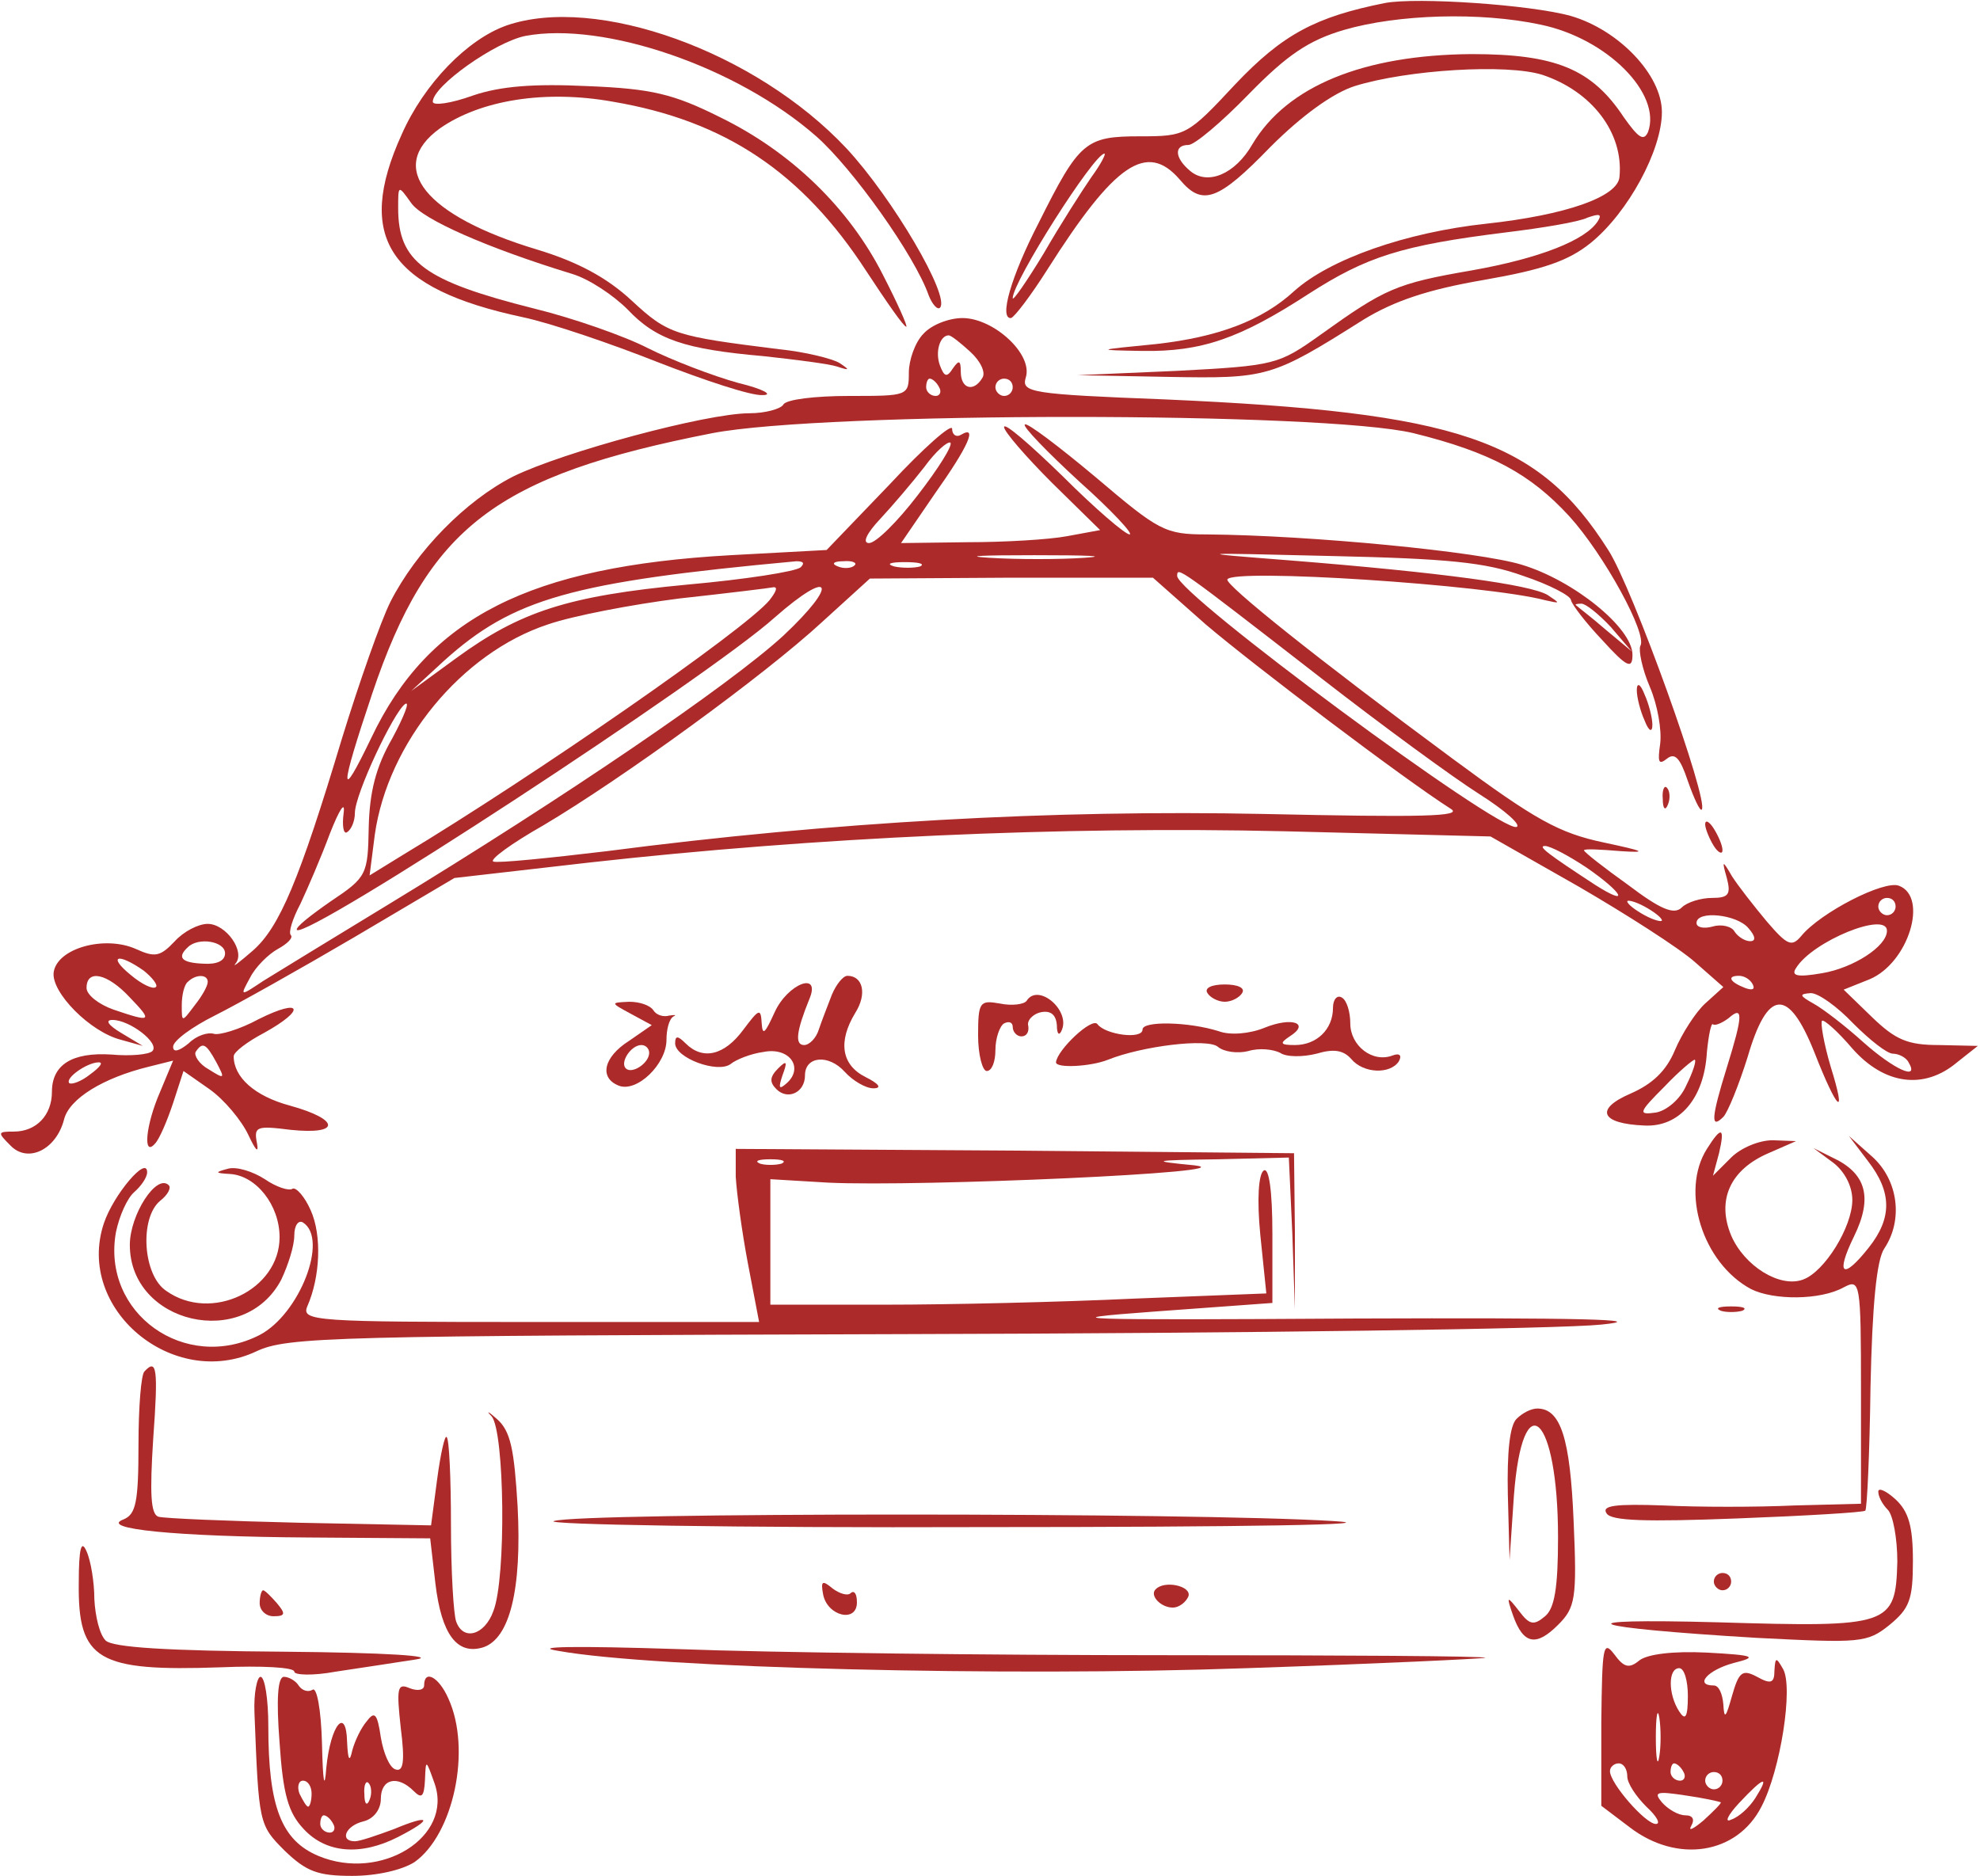 <?xml version="1.0" encoding="UTF-8"?> <svg xmlns="http://www.w3.org/2000/svg" width="305" height="289" viewBox="0 0 305 289" fill="none"><path d="M213.332 0.466C202.665 2.6 197.599 5.266 190.265 13C182.932 20.866 182.665 21 175.599 21C167.199 21 166.265 21.8 159.999 34.333C155.732 42.6 153.865 49.133 155.732 49C156.265 48.866 158.799 45.533 161.332 41.533C171.732 25.133 176.665 21.8 181.732 27.666C185.199 31.8 187.599 31 195.732 22.6C200.532 17.8 205.332 14.333 208.665 13.266C216.799 10.733 232.132 9.8 237.599 11.533C245.199 14.066 250.132 20.466 249.465 27.266C249.199 30.333 241.199 33.133 228.932 34.466C216.532 35.8 204.799 39.933 199.332 44.866C194.399 49.4 187.599 51.933 178.132 53C168.665 53.933 168.665 53.933 175.999 54.066C185.065 54.2 190.932 52.2 201.599 45.266C210.532 39.533 215.865 37.8 231.999 35.8C237.465 35.133 243.199 34.2 244.532 33.533C246.399 32.866 246.799 33 246.132 34.066C244.265 37 237.199 39.8 226.665 41.666C215.065 43.666 213.332 44.466 203.465 51.533C196.932 56.2 196.399 56.333 181.332 57.133L165.999 57.8L179.999 58.066C195.199 58.333 195.865 58.2 209.999 49.266C214.799 46.333 219.999 44.6 228.532 43.133C237.732 41.533 241.599 40.2 245.065 37.4C250.799 32.733 255.999 23.133 255.999 17.266C255.999 11.533 249.332 4.6 241.999 2.466C235.865 0.733 218.265 -0.467 213.332 0.466ZM237.332 3.8C247.599 5.933 255.999 14.466 253.865 20.333C253.199 21.8 252.399 21.266 250.132 18.066C245.199 10.6 239.599 8.333 226.665 8.333C209.999 8.466 198.265 13.266 192.932 22.2C190.265 26.866 185.999 28.6 183.332 26.333C180.932 24.333 180.799 22.333 183.065 22.333C183.999 22.333 188.132 18.866 192.399 14.466C198.265 8.466 201.599 6.2 207.065 4.6C215.332 2.2 227.999 1.8 237.332 3.8ZM168.132 27.266C166.665 29.4 163.332 34.6 160.799 39C158.132 43.4 155.999 46.466 155.999 45.933C155.999 43.4 168.532 23.666 170.132 23.666C170.399 23.666 169.599 25.266 168.132 27.266Z" fill="#AC2B2A"></path><path d="M78 3.933C72 6.067 65.334 12.867 61.867 20.733C54.667 36.6 59.867 44.467 80.534 48.867C84.934 49.8 94.267 53 101.334 55.8C108.534 58.6 115.734 61 117.467 60.867C119.2 60.867 117.6 59.933 113.734 59C109.867 57.933 103.6 55.533 99.867 53.667C96.267 51.8 88.267 49 82.267 47.533C65.334 43.267 61.334 40.333 61.334 32.067C61.334 28.467 61.334 28.467 63.334 31.267C65.067 33.8 75.067 38.2 88.134 42.2C90.8 43 94.534 45.533 96.667 47.667C101.067 52.333 105.467 53.8 117.6 54.867C122.534 55.4 127.734 56.067 128.934 56.467C130.934 57.133 130.934 57 129.334 55.933C128.267 55.267 124 54.2 120 53.8C104 51.8 102.934 51.533 97.334 46.333C93.467 42.733 88.934 40.333 82.8 38.467C65.467 33.267 59.467 25.8 67.734 19.8C74 15.4 84 13.8 94.4 15.667C111.734 18.6 123.6 26.6 133.467 41.8C136.534 46.467 139.2 50.333 139.6 50.333C139.867 50.333 138.267 46.733 136 42.333C130.8 32.067 121.867 23.4 110.934 18.067C103.734 14.467 100.4 13.667 90.534 13.267C82.267 12.867 77.067 13.267 72.8 14.733C69.467 15.933 66.667 16.333 66.667 15.667C66.667 13.267 76.267 6.467 80.934 5.533C93.067 3.267 113.6 10.333 125.734 21C131.334 25.933 140.934 39.4 143.067 45.533C143.6 46.867 144.4 47.8 144.8 47.4C146.4 45.667 137.467 30.467 130.4 22.867C116.4 7.933 91.867 -0.867 78 3.933Z" fill="#AC2B2A"></path><path d="M142.266 51.4C140.933 52.733 139.999 55.533 139.999 57.4C139.999 61 139.866 61 130.799 61C125.599 61 121.066 61.533 120.666 62.333C120.266 63 117.866 63.666 115.466 63.666C108.799 63.666 86.666 69.666 79.066 73.4C71.733 77.133 64.133 84.866 60.133 92.733C58.666 95.666 55.333 105.133 52.666 113.8C46.133 135.533 43.066 142.866 38.933 146.466C36.933 148.2 35.733 149.133 36.266 148.466C37.866 146.6 34.799 142.333 31.999 142.333C30.533 142.333 28.266 143.533 26.933 145C24.666 147.4 23.866 147.533 20.933 146.2C16.133 144.066 8.799 146.066 8.266 149.8C7.866 152.866 13.866 159 18.666 160.2L21.999 161.133L18.666 159.133C16.666 157.933 16.133 157.133 17.333 157.133C19.999 157.133 24.666 160.733 23.466 161.933C22.933 162.466 20.133 162.733 17.199 162.466C11.066 162.066 7.999 164.066 7.999 168.2C7.999 171.8 5.599 174.333 2.133 174.333C-0.401 174.333 -0.401 174.466 1.599 176.466C4.266 179.266 8.666 177.133 9.866 172.466C10.666 169.266 15.866 166.066 22.933 164.333L26.666 163.4L24.666 168.2C22.399 173.4 21.999 178.333 23.866 176.2C24.533 175.533 25.733 172.733 26.666 169.933L28.266 165L32.266 167.8C34.533 169.4 37.199 172.6 38.266 174.866C39.333 177.133 39.866 177.8 39.599 176.2C39.066 173.533 39.466 173.4 44.799 174.066C52.533 174.866 52.399 172.466 44.666 170.333C39.199 168.866 35.999 165.933 35.999 162.733C35.999 162.066 38.133 160.466 40.666 159.133C47.199 155.533 46.533 153.666 39.866 157C36.933 158.6 33.733 159.533 32.933 159.266C31.999 159 30.266 159.533 29.066 160.733C27.599 161.933 26.666 162.2 26.666 161.266C26.666 160.333 29.599 158.2 33.066 156.466C36.533 154.733 46.266 149.266 54.666 144.333L69.999 135.266L90.933 132.866C125.599 129 163.333 127.266 197.866 128.066L229.599 128.866L243.199 136.6C250.533 140.866 258.666 146.066 261.066 148.2L265.466 152.066L262.666 154.6C261.199 155.933 259.066 159.266 257.999 161.8C256.666 165 254.533 167 251.199 168.466C245.599 170.866 246.533 173.133 253.333 173.4C258.666 173.666 262.533 169.266 262.933 162.066C263.199 159.4 263.599 157.533 263.866 157.8C264.133 158.066 265.199 157.666 266.266 156.866C268.533 154.866 268.533 156.333 265.999 164.466C263.599 172.2 263.466 174.066 265.466 172.066C266.133 171.4 267.866 167.133 269.199 162.866C272.266 152.333 275.466 152.066 279.466 162.066C283.066 171.266 284.533 172.466 281.999 164.333C280.933 160.733 280.399 157.533 280.666 157.266C280.933 157 283.066 158.866 285.333 161.533C290.266 167.133 296.399 167.933 301.466 163.666L304.666 161.133L298.666 161C293.866 161 291.999 160.2 288.399 156.733L283.999 152.466L287.999 150.866C293.999 148.333 297.066 138.2 292.533 136.466C290.266 135.533 280.399 140.6 277.466 144.2C275.999 145.933 275.333 145.666 272.133 141.933C270.133 139.533 267.733 136.466 266.799 135C265.333 132.466 265.199 132.466 265.999 135.266C266.666 137.8 266.266 138.333 263.733 138.333C261.999 138.333 259.866 139 259.066 139.8C257.866 141 255.733 140.066 250.799 136.333C247.066 133.666 243.999 131.266 243.999 131C243.999 130.733 246.533 130.866 249.733 131.133C253.866 131.4 253.333 131.133 247.066 129.8C240.133 128.333 236.533 126.333 223.733 116.866C202.799 101.4 188.666 90.066 189.066 89.266C189.866 87.533 228.933 90.066 237.999 92.466C240.399 93 240.399 93 238.399 91.666C235.733 90.066 221.999 88.2 198.666 86.333C183.333 85.133 183.466 85.133 205.333 85.666C222.799 86.066 228.799 86.6 234.666 88.733C238.666 90.066 241.999 91.8 241.999 92.466C242.133 93.133 244.266 95.933 246.799 98.6C250.666 102.866 251.466 103.133 251.466 100.866C251.466 96.733 242.399 89.4 234.399 87C227.866 85 201.999 82.466 185.866 82.333C179.466 82.333 178.533 81.8 168.799 73.533C163.066 68.733 158.133 65 157.866 65.4C157.466 65.666 161.333 69.666 166.266 74.2C171.199 78.6 174.666 82.333 173.999 82.333C173.333 82.333 168.666 78.333 163.733 73.4C158.666 68.466 154.666 65 154.666 65.8C154.666 66.466 157.999 70.333 161.999 74.333L169.466 81.666L164.399 82.6C161.599 83.133 154.666 83.533 149.066 83.533L138.799 83.666L143.999 76.066C149.199 68.733 150.666 65.4 147.999 67C147.333 67.4 146.666 67 146.666 66.066C146.666 65.133 142.266 69 137.066 74.6L127.333 84.733L112.533 85.533C81.599 87.266 65.999 95.133 57.199 113.666C52.266 123.933 52.266 121.933 57.333 106.866C65.999 81.133 76.399 73.266 109.733 66.733C127.066 63.4 203.866 63.4 217.733 66.733C229.599 69.666 235.733 73 241.733 79.533C247.066 85.4 253.866 97.8 252.666 99.533C252.399 100.2 252.933 103 254.133 105.8C255.333 108.6 255.999 112.466 255.733 114.6C255.333 117.4 255.466 117.933 256.799 116.866C257.999 115.933 258.799 116.733 259.999 120.333C260.933 123 261.866 125 262.133 124.733C263.333 123.533 251.466 90.466 247.733 84.733C236.933 67.666 224.666 63.533 179.466 61.533C158.799 60.733 157.333 60.466 157.999 58.2C159.199 54.6 153.066 49 148.266 49C146.133 49 143.466 50.066 142.266 51.4ZM149.466 54.2C151.066 55.666 151.866 57.4 151.333 58.2C149.999 60.466 147.999 59.933 147.999 57.266C147.999 55.533 147.733 55.4 146.799 56.733C145.866 58.2 145.466 58.066 144.799 56.333C143.999 54.2 144.799 51.666 146.133 51.666C146.533 51.666 147.999 52.866 149.466 54.2ZM144.666 59.666C145.066 60.333 144.799 61 144.133 61C143.333 61 142.666 60.333 142.666 59.666C142.666 58.866 142.933 58.333 143.199 58.333C143.599 58.333 144.266 58.866 144.666 59.666ZM155.999 59.666C155.999 60.333 155.466 61 154.666 61C153.999 61 153.333 60.333 153.333 59.666C153.333 58.866 153.999 58.333 154.666 58.333C155.466 58.333 155.999 58.866 155.999 59.666ZM141.333 76.333C138.266 80.333 134.933 83.666 133.866 83.666C132.799 83.666 133.466 82.2 135.599 79.933C137.466 77.933 140.533 74.333 142.399 71.933C144.133 69.533 145.999 67.933 146.399 68.2C146.799 68.6 144.533 72.2 141.333 76.333ZM167.066 85.933C163.199 86.2 156.666 86.2 152.399 85.933C148.133 85.666 151.333 85.533 159.333 85.533C167.466 85.533 170.933 85.666 167.066 85.933ZM123.333 87.4C122.533 88.066 114.799 89.266 105.866 90.066C87.466 91.8 80.133 94.2 70.266 101.4L63.333 106.466L68.399 101.8C79.066 92.2 87.999 89.666 122.666 86.466C123.733 86.466 123.999 86.733 123.333 87.4ZM131.599 87.133C131.199 87.533 129.999 87.666 129.066 87.266C127.999 86.866 128.399 86.466 129.866 86.466C131.333 86.333 132.133 86.733 131.599 87.133ZM141.733 87.266C140.799 87.533 138.933 87.533 137.733 87.266C136.399 86.866 137.199 86.6 139.333 86.6C141.599 86.6 142.533 86.866 141.733 87.266ZM203.333 104.333C212.933 111.8 223.866 119.8 227.866 122.333C231.866 124.866 234.399 127.133 233.599 127.4C230.933 128.2 181.333 91.533 181.333 88.733C181.333 87.266 181.333 87.266 203.333 104.333ZM185.733 96.2C192.933 102.333 216.133 119.933 223.466 124.6C225.466 125.8 219.066 125.933 194.666 125.4C162.266 124.733 128.266 126.6 93.466 131.133C84.533 132.2 76.666 133 75.999 132.733C75.333 132.466 78.799 129.933 83.733 127.133C95.866 119.933 117.733 104.066 126.666 95.8L133.999 89.133L155.733 89H177.599L185.733 96.2ZM118.533 92.466C114.799 97 82.266 119.533 62.133 131.666L56.933 134.866L57.733 128.6C59.733 114.466 71.066 100.6 84.399 96.2C88.266 94.866 97.333 93.133 104.666 92.2C111.999 91.4 118.533 90.6 119.199 90.466C119.866 90.466 119.466 91.266 118.533 92.466ZM120.666 97.933C112.399 105.533 86.933 122.866 59.733 139.4C51.199 144.6 42.666 149.8 40.533 151.133C36.933 153.533 36.933 153.533 38.533 150.6C39.333 149 41.333 147 42.799 146.2C44.266 145.4 45.199 144.466 44.799 144.066C44.399 143.666 45.066 141.533 46.266 139.266C47.333 137 49.466 132.066 50.799 128.466C52.266 124.733 53.199 123.266 52.933 125.266C52.666 127.266 52.933 128.6 53.466 128.2C54.133 127.8 54.666 126.466 54.666 125.266C54.666 122.333 60.666 109.666 62.399 108.466C63.199 107.933 62.266 110.333 60.399 113.8C57.866 118.2 56.933 122.066 56.799 127.4C56.666 134.733 56.533 135.133 50.933 138.866C47.866 141 45.466 142.866 45.733 143.266C47.333 144.733 108.933 104.466 119.333 95.133C128.133 87.4 129.333 89.8 120.666 97.933ZM248.133 96.6L251.333 100.333L247.333 97C245.199 95.133 243.066 93.533 242.799 93.266C242.533 93.133 242.799 93 243.599 93C244.266 93 246.266 94.6 248.133 96.6ZM244.399 133.666C249.999 137.533 251.199 139.8 245.733 136.333C238.399 131.533 236.799 130.333 237.999 130.333C238.799 130.333 241.599 131.8 244.399 133.666ZM255.999 141.8C255.999 142.066 254.799 141.8 253.333 141C251.866 140.2 250.666 139.266 250.666 138.866C250.666 138.6 251.866 138.866 253.333 139.666C254.799 140.466 255.999 141.4 255.999 141.8ZM291.999 139.666C291.999 140.333 291.466 141 290.666 141C289.999 141 289.333 140.333 289.333 139.666C289.333 138.866 289.999 138.333 290.666 138.333C291.466 138.333 291.999 138.866 291.999 139.666ZM269.333 143C270.399 144.2 270.533 145 269.599 145C268.799 145 267.733 144.333 267.199 143.533C266.799 142.733 265.199 142.333 263.866 142.733C262.399 143.133 261.333 142.866 261.333 142.2C261.333 140.2 267.599 140.866 269.333 143ZM290.666 143.4C290.666 145.8 285.466 149.133 280.666 149.933C276.799 150.6 275.866 150.333 276.666 149.133C279.199 145 290.666 140.333 290.666 143.4ZM34.666 146.866C34.666 148.066 33.333 148.6 31.333 148.466C27.999 148.333 27.199 147.533 28.933 145.933C30.533 144.333 34.666 145 34.666 146.866ZM22.133 149.533C23.466 150.6 24.399 151.8 23.999 152.066C23.599 152.466 21.866 151.666 20.133 150.2C16.533 147.266 18.133 146.733 22.133 149.533ZM19.999 153.666C23.599 157.4 23.333 157.533 17.466 155.533C15.199 154.733 13.333 153.266 13.333 152.2C13.333 149.266 16.533 149.933 19.999 153.666ZM31.999 151.266C31.999 151.933 31.066 153.533 29.999 154.866C27.999 157.533 27.999 157.533 27.999 154.866C27.999 153.266 28.399 151.666 28.933 151.266C30.133 150.066 31.999 150.066 31.999 151.266ZM269.999 151.666C270.399 152.466 269.866 152.6 268.799 152.2C266.399 151.266 265.999 150.333 267.866 150.333C268.666 150.333 269.599 150.866 269.999 151.666ZM285.466 157.666C287.999 160.2 290.666 162.333 291.599 162.333C292.399 162.333 293.599 162.866 293.999 163.666C295.733 166.6 291.733 164.733 287.066 160.6C284.266 158.066 280.799 155.4 279.333 154.6C277.199 153.4 277.066 153.133 278.933 153C280.133 153 283.066 155.133 285.466 157.666ZM33.333 163.666C34.666 166.2 34.666 166.333 32.133 164.733C30.666 163.933 29.866 162.6 30.133 162.066C31.199 160.466 31.733 160.733 33.333 163.666ZM259.733 167.266C258.799 169.4 256.666 171.133 255.066 171.4C252.266 171.8 252.399 171.4 256.399 167.4C258.666 165 260.933 163.133 261.066 163.266C261.333 163.4 260.799 165.133 259.733 167.266ZM13.866 165.533C12.533 166.6 11.066 167.133 10.666 166.866C9.999 166.066 13.466 163.666 15.199 163.666C15.999 163.666 15.333 164.466 13.866 165.533Z" fill="#AC2B2A"></path><path d="M252.133 106.334C252.133 107.4 252.666 109.534 253.333 111C253.999 112.734 254.533 112.867 254.533 111.667C254.533 110.6 253.999 108.467 253.333 107C252.666 105.267 252.133 105.134 252.133 106.334Z" fill="#AC2B2A"></path><path d="M256.134 123.133C256.134 124.6 256.534 125 256.934 123.933C257.334 123 257.2 121.8 256.8 121.4C256.4 120.867 256 121.667 256.134 123.133Z" fill="#AC2B2A"></path><path d="M262.666 127C262.666 127.666 263.333 129.266 263.999 130.333C264.666 131.4 265.333 131.666 265.333 131C265.333 130.2 264.666 128.733 263.999 127.666C263.333 126.6 262.666 126.2 262.666 127Z" fill="#AC2B2A"></path><path d="M128.133 153.267C127.467 155 126.533 157.4 126.133 158.6C125.733 159.934 124.667 161 123.867 161C122.4 161 122.667 158.867 124.667 153.934C126.533 149.534 121.333 151.534 119.333 155.934C117.867 159.134 117.467 159.667 117.333 157.667C117.2 155.267 116.933 155.4 114.533 158.6C111.6 162.6 108.267 163.4 105.6 160.734C104.4 159.534 104 159.534 104 160.734C104 163 110.533 165.4 112.533 163.934C113.333 163.267 115.6 162.334 117.6 162.067C121.6 161.267 123.867 164.467 121.2 166.867C120 167.934 119.867 167.667 120.533 165.667C121.333 163.534 121.2 163.267 119.867 164.6C118.533 165.934 118.533 166.734 119.6 167.8C121.333 169.534 124 168.334 124 165.667C124 162.734 127.6 162.334 130.133 165.134C131.333 166.467 133.333 167.667 134.533 167.667C135.867 167.667 135.467 167 133.333 165.934C129.6 164.067 129.067 160.467 131.733 156.067C133.6 153.134 132.933 150.334 130.533 150.334C129.867 150.334 128.8 151.667 128.133 153.267Z" fill="#AC2B2A"></path><path d="M186 153C186.4 153.666 187.6 154.333 188.666 154.333C189.733 154.333 190.933 153.666 191.333 153C191.866 152.2 190.666 151.666 188.666 151.666C186.666 151.666 185.466 152.2 186 153Z" fill="#AC2B2A"></path><path d="M158.133 154.2C157.733 154.733 155.866 155 153.999 154.6C150.933 154.067 150.666 154.333 150.666 159.533C150.666 162.467 151.333 165 151.999 165C152.799 165 153.333 163.533 153.333 161.8C153.333 159.933 153.999 158.067 154.666 157.667C155.466 157.267 155.999 157.533 155.999 158.2C155.999 159 156.666 159.667 157.333 159.667C158.133 159.667 158.533 159 158.399 158.067C158.133 157.267 159.066 156.2 160.399 155.933C161.866 155.667 162.666 156.333 162.799 157.933C162.799 159.4 163.199 159.667 163.599 158.6C164.799 155.533 159.866 151.4 158.133 154.2Z" fill="#AC2B2A"></path><path d="M205.333 155.267C205.333 158.6 202.799 161 199.466 161C197.199 161 197.066 160.733 198.666 159.667C201.866 157.667 199.066 156.6 194.799 158.333C192.533 159.267 189.466 159.533 187.733 158.867C183.066 157.4 175.999 157.267 175.999 158.6C175.999 160.2 170.266 159.4 169.066 157.8C168.266 156.6 162.799 161.8 162.666 163.667C162.666 164.6 167.999 164.333 170.666 163.267C175.999 161.133 185.999 159.933 187.599 161.267C188.533 162.067 190.666 162.333 192.266 161.933C193.999 161.4 196.133 161.667 197.199 162.2C198.133 162.867 200.666 162.867 202.799 162.333C205.466 161.533 206.933 161.8 208.133 163.133C209.999 165.4 214.133 165.533 215.466 163.533C215.999 162.6 215.599 162.2 214.533 162.6C211.466 163.8 207.999 161.133 207.999 157.667C207.999 155.933 207.466 154.067 206.666 153.667C205.999 153.267 205.333 153.933 205.333 155.267Z" fill="#AC2B2A"></path><path d="M97.199 156.2L100.399 157.933L96.932 160.333C92.932 162.866 92.265 166.066 95.332 167.266C98.132 168.333 102.665 163.933 102.665 160.2C102.665 158.6 103.065 157 103.732 156.6C104.265 156.333 103.999 156.333 103.065 156.466C102.132 156.733 101.065 156.333 100.665 155.666C100.132 154.866 98.532 154.333 96.932 154.333C93.999 154.466 93.999 154.466 97.199 156.2ZM99.999 162.2C99.999 163.8 97.332 165.533 96.399 164.6C95.465 163.666 97.199 161 98.799 161C99.465 161 99.999 161.533 99.999 162.2Z" fill="#AC2B2A"></path><path d="M262.933 177C258.8 183.533 262.267 194.6 269.733 198.6C273.2 200.333 280.4 200.333 284 198.333C286.533 197 286.667 197.4 286.667 214.333V231.667L276.4 231.933C270.667 232.2 261.6 232.2 256.267 231.933C248.933 231.667 246.667 231.933 247.467 233.133C248.133 234.333 253.6 234.467 267.6 233.933C278.133 233.533 287.067 233 287.333 232.733C287.6 232.467 288 223.933 288.133 213.667C288.4 201.133 289.067 194.067 290.267 192.333C293.2 187.933 292.4 181.8 288.4 178.2L284.8 175L287.733 178.867C291.467 183.667 291.467 187.667 287.867 192.2C283.867 197.267 282.667 196.467 285.6 190.467C288.533 184.467 287.467 180.733 282.267 178.333L279.333 176.867L282.4 179.133C284.133 180.467 285.333 182.733 285.333 184.867C285.333 189 281.067 195.933 277.733 197.133C274.133 198.467 268.667 195 266.667 190.333C264.4 184.867 266.533 180.2 272.4 177.667L276.667 175.8L273.067 175.667C270.933 175.667 268.133 176.867 266.667 178.333L263.867 181.133L264.8 177.667C265.733 173.667 265.2 173.4 262.933 177Z" fill="#AC2B2A"></path><path d="M113.333 181.267C113.466 183.667 114.266 189.667 115.199 194.6L116.933 203.667H81.599C48.533 203.667 46.399 203.533 47.333 201.267C49.333 196.733 49.599 190.333 47.866 186.467C46.933 184.333 45.599 182.867 45.066 183.133C44.533 183.533 42.533 182.867 40.799 181.667C38.933 180.467 36.399 179.667 35.066 180.067C33.066 180.6 33.066 180.733 35.466 180.867C39.466 181.133 43.066 185.667 43.066 190.6C43.066 198.733 32.533 203.8 25.599 198.867C21.999 196.467 21.466 187.667 24.666 185C25.866 184.067 26.399 183 25.999 182.6C24.133 180.733 19.999 187.133 19.999 191.8C19.999 203.933 37.599 208.067 43.333 197.133C44.399 194.867 45.333 191.933 45.333 190.333C45.333 188.733 45.999 187.933 46.666 188.333C50.666 190.867 46.133 202.467 39.999 205.667C28.533 211.533 15.599 202.333 17.866 189.8C18.399 187.267 19.599 184.6 20.666 183.667C21.733 182.733 22.666 181.4 22.666 180.6C22.666 177.933 17.466 184.067 15.999 188.467C11.599 201.667 26.666 214.2 39.466 208.2C44.266 205.933 51.066 205.8 139.999 205.533C192.399 205.4 240.399 204.733 246.666 204.067C254.666 203.267 243.199 203 208.666 203.133C165.066 203.4 161.466 203.267 177.733 202.067L195.999 200.733V190.067C195.999 183.4 195.466 179.8 194.666 180.333C193.866 180.867 193.599 184.733 194.133 190.2L195.066 199.267L174.666 200.067C163.466 200.6 146.266 201 136.399 201H118.666V191.267V181.667L127.599 182.2C141.733 182.867 192.799 180.6 183.999 179.533C177.066 178.867 177.333 178.733 187.599 178.6L198.533 178.333L199.066 189.933L199.466 201.667V189.667L199.333 177.667L156.399 177.267L113.333 177V181.267ZM120.399 179.267C119.466 179.533 117.866 179.533 117.066 179.267C116.133 178.867 116.799 178.6 118.666 178.6C120.533 178.6 121.199 178.867 120.399 179.267Z" fill="#AC2B2A"></path><path d="M265.065 201.934C265.865 202.2 267.465 202.2 268.399 201.934C269.199 201.534 268.532 201.267 266.665 201.267C264.799 201.267 264.132 201.534 265.065 201.934Z" fill="#AC2B2A"></path><path d="M22.266 211.267C21.733 211.667 21.333 216.867 21.333 222.6C21.333 231.4 20.933 233.267 19.066 234.067C15.066 235.533 27.066 236.733 47.466 236.867L66.266 237L67.066 243.933C68 251.8 70.4 255 74.4 253.8C78.533 252.467 80.4 244.867 79.733 232.067C79.2 223.267 78.666 220.467 76.533 218.6C75.2 217.4 74.8 217.267 75.733 218.2C77.733 220.6 78 243.133 76 248.2C74.666 251.933 71.333 252.867 70.266 249.8C69.866 248.733 69.466 242.067 69.466 234.867C69.466 227.8 69.2 221.667 68.8 221.4C68.533 221 67.866 223.933 67.333 227.933L66.4 235L46.266 234.6C35.066 234.333 25.333 233.933 24.4 233.667C23.2 233.267 23.066 230.067 23.6 221.667C24.4 210.733 24.133 209.267 22.266 211.267Z" fill="#AC2B2A"></path><path d="M233.6 218.6C232.534 219.667 232.134 223.933 232.267 230.2L232.534 240.333L233.2 230.467C234.534 212.867 240 217.933 240 236.867C240 244.6 239.467 247.8 238 249C236.267 250.467 235.6 250.333 234 248.2C232.134 245.8 232 245.8 233.067 248.867C234.667 253.4 236.667 253.667 240 250.333C242.667 247.667 242.934 246.333 242.4 234.333C241.867 221.533 240.4 217 236.8 217C235.867 217 234.534 217.667 233.6 218.6Z" fill="#AC2B2A"></path><path d="M289.333 229.8C289.333 230.6 290 231.8 290.8 232.6C291.6 233.4 292.266 237 292.266 240.6C292 250.467 291.2 250.734 264.666 249.934C240 249.267 243.866 250.734 270.666 252.334C286.533 253.134 287.6 253.134 291.066 250.334C294.133 247.8 294.666 246.467 294.666 240.467C294.666 235.134 294 232.867 292 231C290.533 229.667 289.333 229.134 289.333 229.8Z" fill="#AC2B2A"></path><path d="M85.333 234.333C83.467 234.866 113.2 235.4 151.333 235.266C192.267 235.266 214.4 234.866 205.333 234.333C184 233 89.333 233 85.333 234.333Z" fill="#AC2B2A"></path><path d="M12.133 243.933C12 255.8 15.066 257.533 34 256.866C40.266 256.6 45.333 256.866 45.333 257.533C45.333 258.066 48.133 258.2 51.733 257.533C55.2 257 60.666 256.2 64 255.666C67.6 255.133 59.333 254.6 44 254.466C25.6 254.333 17.333 253.8 16.266 252.733C15.333 251.8 14.666 249 14.533 246.333C14.533 243.8 14 240.466 13.333 239C12.533 237.133 12.133 238.466 12.133 243.933Z" fill="#AC2B2A"></path><path d="M264 243.667C264 244.333 264.667 245 265.333 245C266.133 245 266.667 244.333 266.667 243.667C266.667 242.867 266.133 242.333 265.333 242.333C264.667 242.333 264 242.867 264 243.667Z" fill="#AC2B2A"></path><path d="M126.8 245.667C127.467 249 132 250.067 132 246.867C132 245.533 131.6 245 131.067 245.4C130.667 245.933 129.333 245.533 128.267 244.733C126.667 243.4 126.4 243.533 126.8 245.667Z" fill="#AC2B2A"></path><path d="M177.999 244.867C177.066 245.8 178.799 247.667 180.666 247.667C181.599 247.667 182.666 246.867 183.066 245.934C183.599 244.334 179.332 243.4 177.999 244.867Z" fill="#AC2B2A"></path><path d="M40 247C40 248.067 40.933 249 42.133 249C44 249 44 248.6 42.667 247C41.733 245.933 40.8 245 40.533 245C40.267 245 40 245.933 40 247Z" fill="#AC2B2A"></path><path d="M85.999 254.334C100.666 257 155.199 258.334 191.999 257C211.999 256.334 228.532 255.534 228.799 255.4C228.932 255.134 206.799 255 179.599 255C152.266 255 118.666 254.6 104.666 254.067C88.399 253.534 81.732 253.667 85.999 254.334Z" fill="#AC2B2A"></path><path d="M246.666 265.267V278.2L251.066 281.533C258.399 287.133 267.599 285.667 271.333 278.333C274.266 272.733 276.266 259.933 274.666 257.133C273.599 255.267 273.466 255.267 273.333 257.4C273.333 259.267 272.799 259.533 270.666 258.333C268.399 257.133 267.866 257.533 266.799 261.267C265.866 264.6 265.599 265 265.466 262.6C265.333 261 264.799 259.667 263.999 259.667C260.933 259.667 263.066 257.267 267.066 256.2C270.799 255.267 270.399 255 262.933 254.6C257.599 254.333 253.733 254.867 252.533 255.8C250.933 257.133 250.133 256.867 248.666 254.867C246.933 252.6 246.799 253.667 246.666 265.267ZM259.999 261.267C259.999 264.6 259.599 265.133 258.666 263.667C256.933 261 256.933 257 258.666 257C259.466 257 259.999 259 259.999 261.267ZM255.599 270.6C255.333 272.333 255.066 271 255.066 267.667C255.066 264.333 255.333 263 255.599 264.6C255.866 266.333 255.866 269 255.599 270.6ZM250.666 273.667C250.666 274.733 251.999 276.733 253.599 278.333C255.199 279.8 255.866 281 255.066 281C253.466 281 247.999 274.733 247.999 272.867C247.999 272.2 248.666 271.667 249.333 271.667C250.133 271.667 250.666 272.6 250.666 273.667ZM259.333 273C259.733 273.667 259.466 274.333 258.799 274.333C257.999 274.333 257.333 273.667 257.333 273C257.333 272.2 257.599 271.667 257.866 271.667C258.266 271.667 258.933 272.2 259.333 273ZM265.333 274.333C265.333 275 264.799 275.667 263.999 275.667C263.333 275.667 262.666 275 262.666 274.333C262.666 273.533 263.333 273 263.999 273C264.799 273 265.333 273.533 265.333 274.333ZM270.399 277C269.466 278.467 267.866 279.933 266.666 280.333C265.599 280.867 266.133 279.667 267.866 277.8C271.733 273.667 272.666 273.4 270.399 277ZM265.066 277.667C265.199 277.8 263.999 279 262.399 280.467C260.799 281.8 259.999 282.2 260.533 281.267C261.066 280.333 260.799 279.667 259.599 279.667C258.533 279.667 256.933 278.733 255.999 277.667C254.666 276.067 255.199 275.933 259.599 276.6C262.399 277 264.799 277.533 265.066 277.667Z" fill="#AC2B2A"></path><path d="M39.199 263.933C39.865 281 39.865 281.133 43.865 285.133C47.199 288.333 48.932 289 54.265 289C58.132 289 61.998 288.067 63.865 286.867C69.865 282.6 72.665 269.533 69.065 261.667C67.599 258.333 65.332 257.133 65.332 259.667C65.332 260.333 64.398 260.6 63.065 260.067C61.199 259.267 61.065 260.067 61.732 266.2C62.398 271.4 62.132 273 60.932 272.6C59.998 272.333 59.065 270.067 58.665 267.667C58.132 264.067 57.732 263.533 56.532 265.133C55.599 266.2 54.665 268.2 54.265 269.667C53.865 271.533 53.599 271.267 53.465 268.333C53.332 262.867 50.932 265.667 50.265 272.333C49.998 275.933 49.732 274.6 49.599 268.6C49.465 263.4 48.798 259.8 48.132 260.333C47.465 260.733 46.532 260.467 45.998 259.667C45.599 259 44.532 258.333 43.732 258.333C42.798 258.333 42.532 261.667 43.065 268.467C43.599 276.467 44.398 279.267 46.798 281.8C50.265 285.533 55.599 285.933 61.332 283C66.799 280.2 66.398 279.4 60.665 281.8C58.132 282.733 55.465 283.667 54.665 283.667C52.265 283.667 53.199 281.267 55.998 280.6C57.599 280.2 58.665 278.733 58.665 277.133C58.665 274.067 61.199 273.4 63.732 275.933C64.932 277.133 65.332 276.867 65.465 274.2C65.599 271 65.599 271 66.932 274.733C69.865 283 58.665 289.933 49.065 285.933C43.332 283.533 41.332 278.333 41.332 265.933C41.332 261.8 40.798 258.333 40.132 258.333C39.599 258.333 39.065 260.867 39.199 263.933ZM47.998 276.333C47.998 277.4 47.732 278.333 47.465 278.333C47.199 278.333 46.665 277.4 46.132 276.333C45.732 275.267 45.998 274.333 46.665 274.333C47.465 274.333 47.998 275.267 47.998 276.333ZM56.932 277.267C56.532 278.333 56.132 277.933 56.132 276.467C55.998 275 56.398 274.2 56.798 274.733C57.199 275.133 57.332 276.333 56.932 277.267ZM51.332 281C51.732 281.667 51.465 282.333 50.798 282.333C49.998 282.333 49.332 281.667 49.332 281C49.332 280.2 49.599 279.667 49.865 279.667C50.265 279.667 50.932 280.2 51.332 281Z" fill="#AC2B2A"></path></svg> 